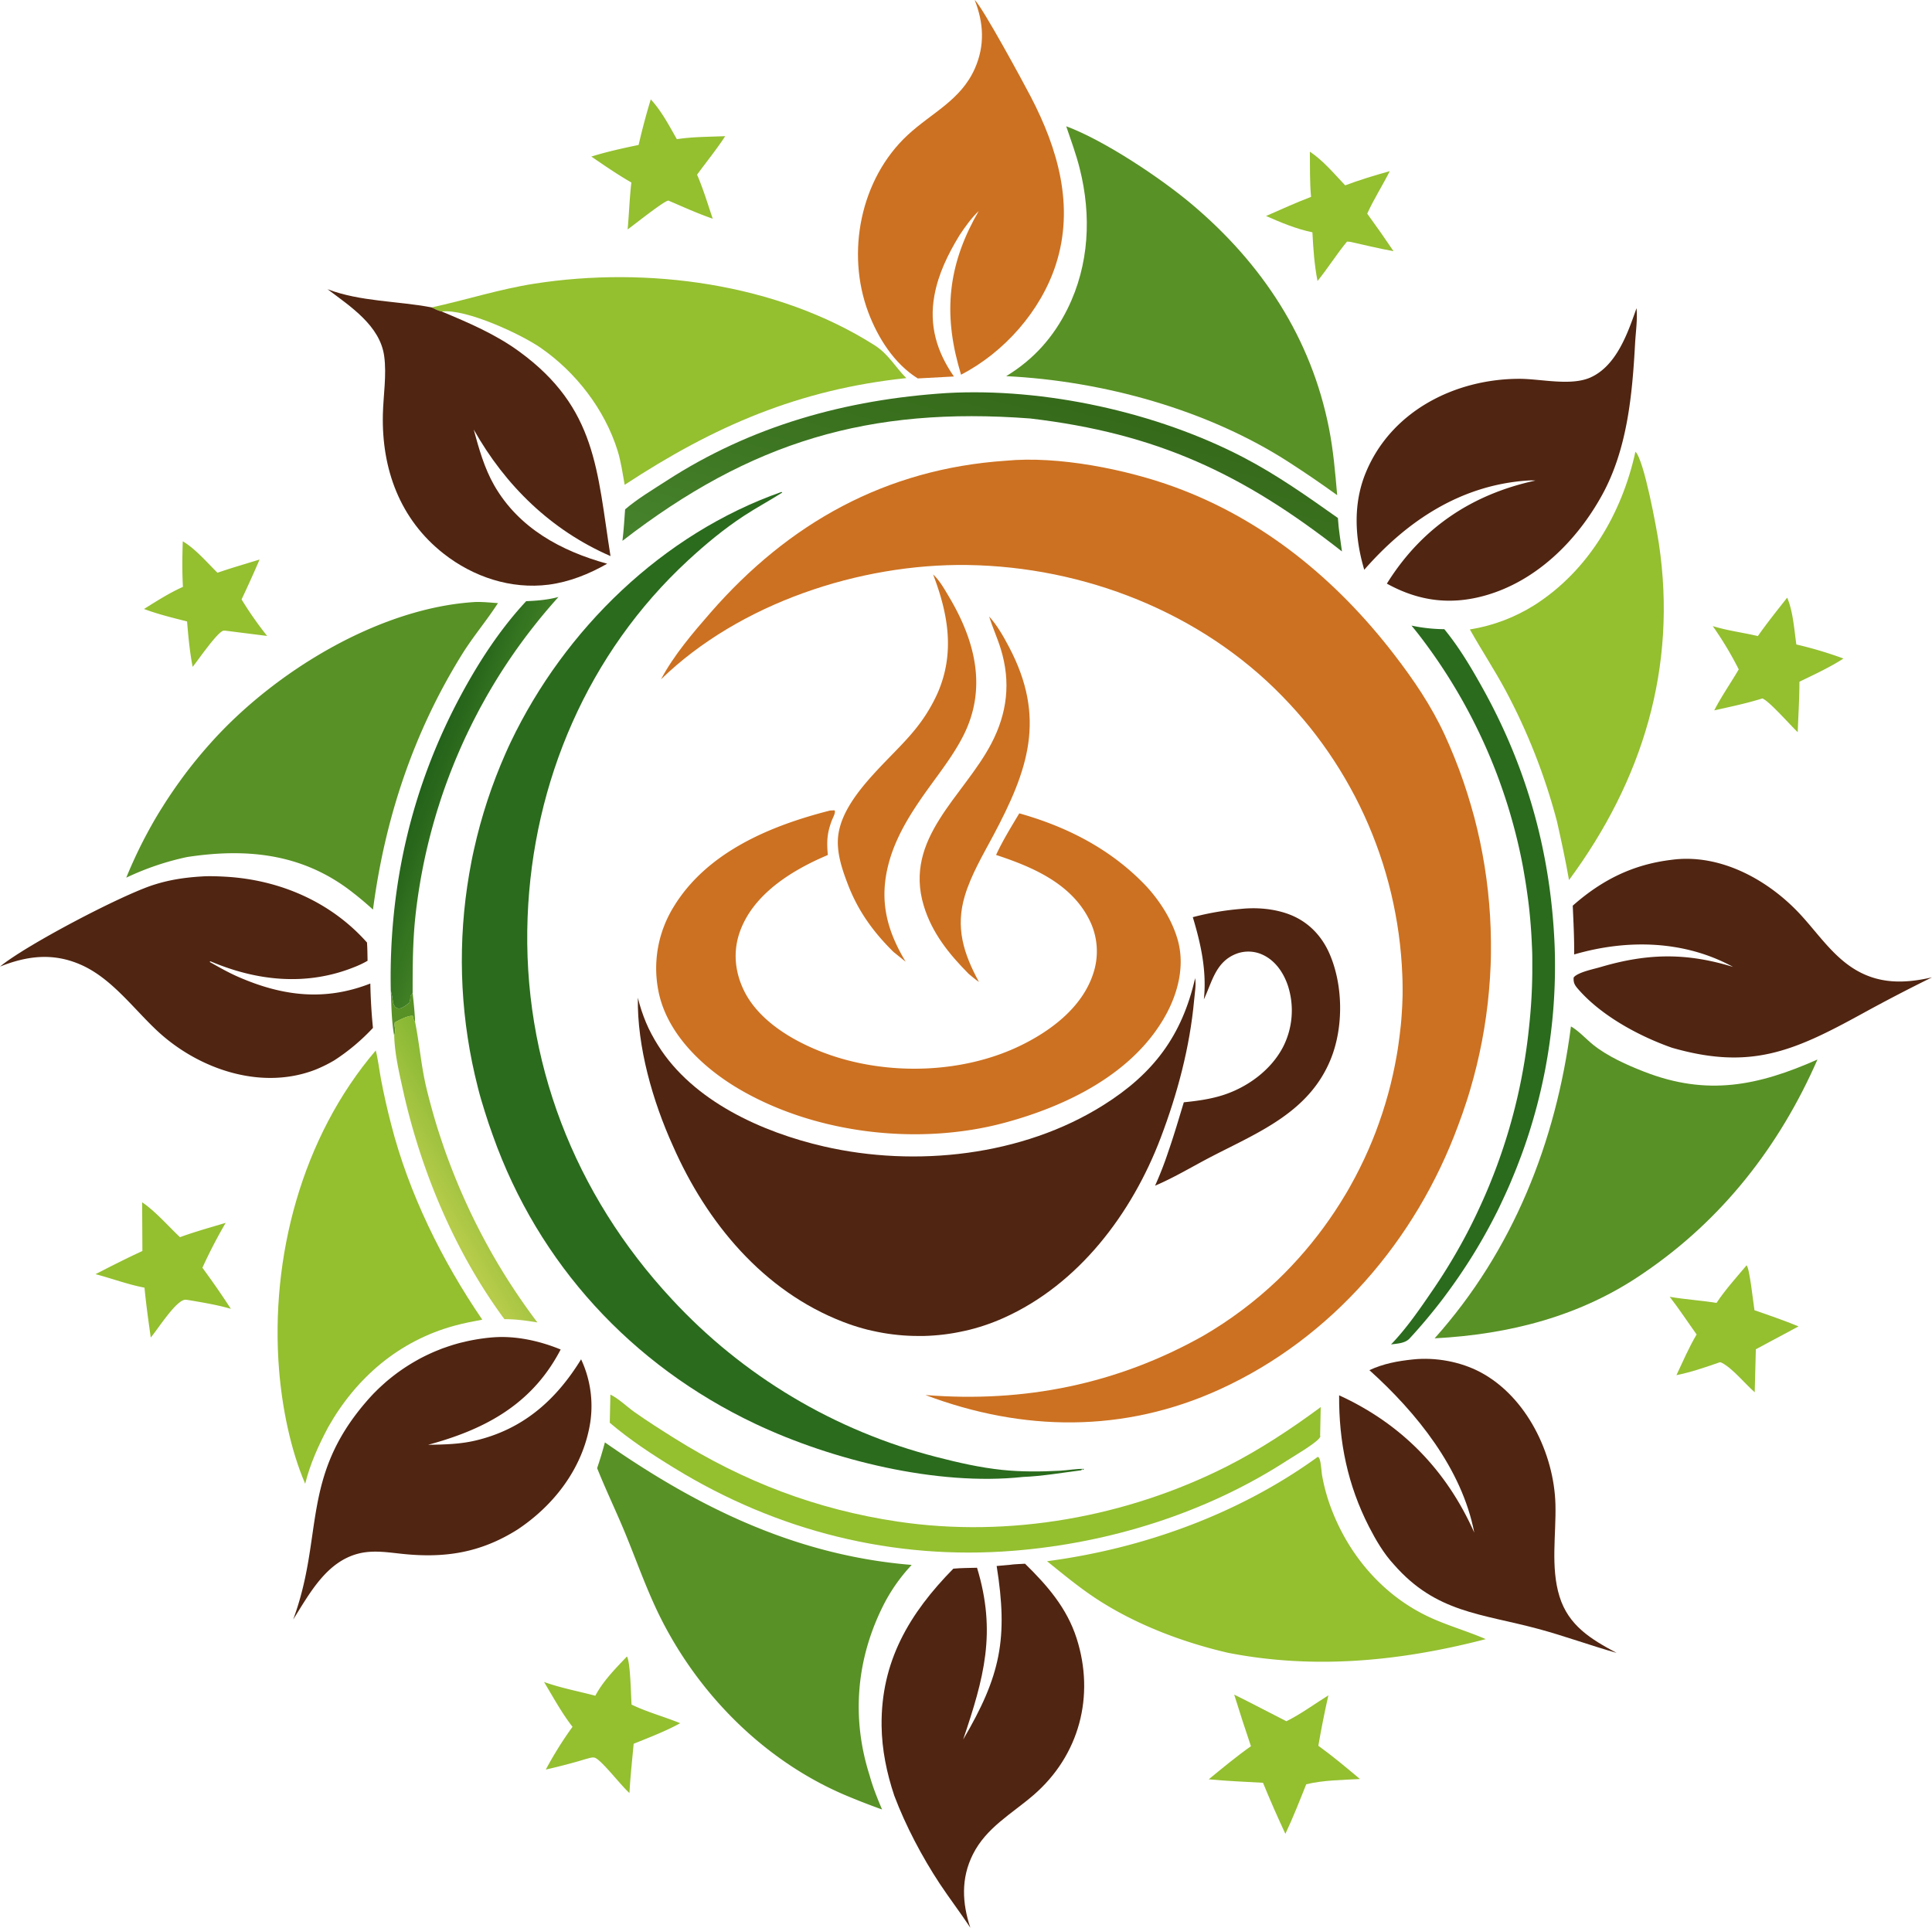<svg xmlns="http://www.w3.org/2000/svg" xmlns:xlink="http://www.w3.org/1999/xlink" viewBox="0 0 1702.85 1699.21"><defs><style>.cls-1{fill:#589125;}.cls-2{fill:#94bf2f;}.cls-3{fill:url(#linear-gradient);}.cls-4{fill:url(#linear-gradient-2);}.cls-5{fill:#cc7121;}.cls-6{fill:#2a6b1d;}.cls-7{fill:url(#linear-gradient-3);}.cls-8{fill:#502511;}</style><linearGradient id="linear-gradient" x1="-118.75" y1="1544.99" x2="-146.85" y2="1528.16" gradientTransform="matrix(2.06, 0, 0, -2.06, 681.01, 4196.92)" gradientUnits="userSpaceOnUse"><stop offset="0" stop-color="#84b632"/><stop offset="1" stop-color="#b6cc4a"/></linearGradient><linearGradient id="linear-gradient-2" x1="-149.53" y1="1704.52" x2="-124.16" y2="1695.11" gradientTransform="matrix(2.06, 0, 0, -2.06, 681.01, 4196.92)" gradientUnits="userSpaceOnUse"><stop offset="0" stop-color="#226119"/><stop offset="1" stop-color="#407f24"/></linearGradient><linearGradient id="linear-gradient-3" x1="105.8" y1="1873.57" x2="80.74" y2="1774.6" gradientTransform="matrix(2.06, 0, 0, -2.06, 681.01, 4196.92)" gradientUnits="userSpaceOnUse"><stop offset="0" stop-color="#346919"/><stop offset="1" stop-color="#46822b"/></linearGradient></defs><g id="Слой_2" data-name="Слой 2"><g id="Layer_1" data-name="Layer 1"><path class="cls-1" d="M344.43,873.17a84.54,84.54,0,0,1,1.84,9.17,11.46,11.46,0,0,0,2.2,5.47c1.81.94,2.46,1.55,4.57.94,2.55-.73,5.43-3.13,7.61-4.63a13.14,13.14,0,0,0,1-6l2.05-2.72c.94,8.46,1.84,17,2.17,25.53-.27-.45-.54-.9-.79-1.36a7.55,7.55,0,0,1-1.11-4c-3.68-.89-12.62,3.8-16,5.67a12.63,12.63,0,0,0,.09,4.55,15.88,15.88,0,0,1-.61,7.31C345.07,900.07,345,886.35,344.43,873.17Z"/><path class="cls-2" d="M161.11,477.14c11.2,6.64,21.29,18.59,30.57,27.7,12.25-4.22,24.72-7.84,37.11-11.63q-7.6,17.73-15.87,35.16a318,318,0,0,0,22.54,32.19L199.32,556a10.65,10.65,0,0,0-2.32-.08c-5.29.9-22.79,26.56-27.19,31.87-2.58-13-3.82-26.71-4.93-40-12.74-3.26-25.63-6.35-37.95-11,11.07-6.94,22.35-14.14,34.29-19.48C160.51,503.92,160.64,490.59,161.11,477.14Z"/><path class="cls-2" d="M1154.5,133.68c11.73,7.79,21.49,19.55,31.14,29.71,12.91-4.88,26-8.81,39.3-12.54-6.37,12.64-14,24.57-19.89,37.46q11.91,16.32,23.19,33.09c-12.79-2.3-25.51-5.44-38.2-8.24l-2.79-.21c-9.2,11.12-16.88,23.51-26,34.75-2.77-14.16-3.79-28.55-4.5-42.94-13.91-2.78-27.91-8.67-40.85-14.37,13.17-5.78,26.22-11.71,39.65-16.87C1154.3,160.41,1154.7,146.85,1154.5,133.68Z"/><path class="cls-2" d="M1539.45,1115.3c2.69,2.62,5.89,33.49,6.93,39.62,13,4.47,26.12,9,38.85,14.24l-37.64,20.15-1,37.91c-8.37-7.33-19.35-20.89-28.71-25.82-2.05-1.08-2.19-.5-4.27.14-11.77,4.09-23.8,8.15-36,10.59,5.66-12,11-24.46,17.77-35.87-7.91-11.06-15.36-22.43-23.7-33.19,13.61,2.35,27.55,3.15,41.24,5.39C1520.71,1136.73,1530.4,1126.07,1539.45,1115.3Z"/><path class="cls-2" d="M125.27,1059.75c11.68,7.88,23,21,33.37,30.75,13.19-4.81,26.84-8.58,40.29-12.63a445.37,445.37,0,0,0-20.53,39.59q13.08,17.74,25.09,36.22c-11.83-3.44-24-5.46-36.16-7.53-1-.15-2.84-.47-3.78-.5-8.09-.22-24.88,26.67-30.67,33.29-2.06-14.62-4.12-29.22-5.53-43.93-14.42-2.69-28.91-8.16-43.18-11.89,13.69-7,27.34-14,41.34-20.42Z"/><path class="cls-2" d="M1575.2,526.82c5.13,11.62,6.27,28.63,8.09,41.26a349.32,349.32,0,0,1,41.53,12.39c-12.23,7.89-25.75,14.08-38.81,20.44,0,14.8-1,29.68-1.5,44.47-6.25-5.84-25.35-27.7-31.19-29.73-13.9,4.36-28.18,7.31-42.39,10.52,6.3-12.4,14.57-24.09,21.58-36.15a303.65,303.65,0,0,0-22.9-38.15c12.75,4,26.7,5.69,39.76,8.81C1557.52,549.05,1566.39,538,1575.2,526.82Z"/><path class="cls-2" d="M573.58,87.6c9.39,10.08,16.2,23.16,23,35.08,13.93-2.15,28.54-2.06,42.61-2.65-7.6,11.7-16.56,22.67-24.79,33.95,5.41,12.49,9.42,25.9,13.79,38.8-13.24-4.56-26-10.38-38.9-15.9a.6.6,0,0,0-.19-.06c-3.57,0-30.57,21.65-35.91,25.42,1.26-13.79,1.69-27.61,3.29-41.38-12.21-7-23.71-14.93-35.29-22.85,13.67-4.28,27.67-7.33,41.68-10.25C566,114.19,569.52,100.93,573.58,87.6Z"/><path class="cls-2" d="M552.58,1460.11c3.11,4.92,3.52,34.59,4.08,42.42,13.69,6.62,28.75,10.61,42.84,16.4-13,7.18-27.23,12.53-41,18.14-1.32,14.49-2.91,28.88-3.7,43.41-7.88-7.13-22.54-26.45-29.49-30.65-2.63-1.59-6,0-8.75.6-11.75,3.61-23.52,6.6-35.49,9.37a324.81,324.81,0,0,1,23.54-37.69c-9.53-12.26-17.1-26.21-25.08-39.52,14.56,5.26,30.21,8.15,45.18,12.13C531.7,1481.53,542.42,1470.86,552.58,1460.11Z"/><path class="cls-3" d="M347.46,913.06a15.88,15.88,0,0,0,.61-7.31,12.63,12.63,0,0,1-.09-4.55c3.35-1.87,12.29-6.56,16-5.67a7.55,7.55,0,0,0,1.11,4c.25.46.52.91.79,1.36,3.71,18.55,5.24,37.44,9.44,55.94q1.66,7.08,3.53,14.1t3.9,14q2,7,4.26,13.89t4.62,13.78q2.4,6.85,5,13.65t5.33,13.52q2.75,6.73,5.68,13.38t6,13.22q3.09,6.59,6.36,13.07t6.7,12.89q3.42,6.4,7,12.72t7.36,12.53q3.76,6.23,7.68,12.34t8,12.13q4.08,6,8.31,11.92t8.62,11.7c-9.69-1.59-19.25-2.94-29.08-2.87-43.81-59.4-73.89-131.33-89.68-203.17C351.59,944.6,347.89,928.45,347.46,913.06Z"/><path class="cls-2" d="M1087.82,1493.73c15.45,7.57,30.63,15.71,46,23.47,12.64-6.25,25-15.35,37-22.83q-5,22.13-8.85,44.45c12.73,9.18,24.69,19.23,36.7,29.31-15.18.8-32.58,1-47.36,4.62-5.86,14.69-11.62,29.39-18.39,43.69q-10.4-22.25-19.72-45c-15.94-.91-32-1.53-47.85-3.06,12.22-10,24.33-20.07,37.22-29.18Q1094.9,1516.59,1087.82,1493.73Z"/><path class="cls-4" d="M463.78,529.91c9.85-.42,18.89-1.15,28.45-3.7q-3.28,3.64-6.49,7.34T479.39,541q-3.13,3.75-6.19,7.58t-6.05,7.7q-3,3.88-5.9,7.82T455.51,572q-2.83,4-5.59,8.05c-1.84,2.69-3.64,5.41-5.43,8.15s-3.54,5.48-5.27,8.25-3.43,5.56-5.1,8.36-3.32,5.62-4.94,8.45S426,619,424.4,621.85s-3.1,5.75-4.6,8.64-3,5.81-4.44,8.73-2.87,5.87-4.27,8.82-2.75,5.92-4.09,8.9-2.64,6-3.92,9-2.52,6-3.74,9.05-2.41,6.07-3.56,9.12-2.29,6.12-3.39,9.19-2.17,6.16-3.21,9.26-2,6.19-3,9.31-1.92,6.24-2.84,9.37-1.8,6.28-2.66,9.43-1.68,6.3-2.47,9.47-1.55,6.34-2.29,9.52-1.43,6.37-2.1,9.57-1.3,6.39-1.91,9.6-1.18,6.42-1.72,9.64-1.06,6.45-1.54,9.67-.93,6.47-1.35,9.7-.8,6.48-1.15,9.73c-2.45,22.84-2.46,44.91-2.45,67.81l-2.05,2.72a13.14,13.14,0,0,1-1,6c-2.18,1.5-5.06,3.9-7.61,4.63-2.11.61-2.76,0-4.57-.94a11.46,11.46,0,0,1-2.2-5.47,84.54,84.54,0,0,0-1.84-9.17C342.57,781,362.8,693.34,406.62,612.11,422.45,582.77,441,554.37,463.78,529.91Z"/><path class="cls-5" d="M871.79,543.4c7.14,7.73,12.74,17.74,17.62,27,32.82,62.38,17,108-13.94,166.08-9.12,17.11-19.44,34.44-25.06,53.08-8.47,28.11-1.09,51.07,12.44,76-3.16-2.17-6-4.63-9-7.09-17.42-17.55-32.47-36.2-39.7-60.26C796.34,738.85,849.36,702,873.7,655.51c14.16-27,17.34-54.35,8.35-83.56C879.07,562.26,874.84,553.05,871.79,543.4Z"/><path class="cls-5" d="M822.43,506.38c5.58,5,10.07,13,13.87,19.42,23.33,39.09,34.13,81.35,12.33,123.53-8.45,16.36-19.86,31-30.57,45.88-15,20.88-29.13,42.76-35.34,68-7.74,31.49-.87,57.28,15.54,84.54l-10.75-8.66c-18-17.78-31.4-36.35-40.41-60.08-4.66-12.25-9.23-25.71-8.59-39,1.73-35.72,44-68.29,65.75-94.24a144.92,144.92,0,0,0,21.91-34.33C841.86,576,835.86,541.34,822.43,506.38Z"/><path class="cls-6" d="M1244.08,551.44A145.12,145.12,0,0,0,1273,554.6c13.4,16.36,24.07,34.47,34.29,52.91,39.06,70.45,59.64,145.42,62.94,225.81q.23,5.92.3,11.85t0,11.86q-.06,5.93-.28,11.86t-.57,11.84c-.24,3.94-.53,7.89-.86,11.82s-.72,7.88-1.16,11.81-.91,7.85-1.44,11.76-1.1,7.83-1.72,11.74-1.3,7.8-2,11.68-1.48,7.77-2.3,11.63-1.67,7.73-2.58,11.58-1.86,7.68-2.86,11.5-2.06,7.64-3.15,11.43-2.24,7.59-3.42,11.36-2.43,7.52-3.71,11.26-2.6,7.47-4,11.17-2.79,7.4-4.25,11.07-3,7.33-4.52,11-3.14,7.25-4.78,10.85-3.33,7.17-5,10.72-3.5,7.09-5.31,10.61-3.67,7-5.57,10.47-3.84,6.91-5.82,10.33-4,6.81-6.07,10.18-4.18,6.71-6.32,10-4.34,6.61-6.57,9.88-4.49,6.5-6.8,9.71-4.65,6.39-7,9.54-4.81,6.27-7.27,9.37-5,6.15-7.5,9.18-5.11,6-7.72,9-5.25,5.91-7.94,8.81c-4.22,4-10.56,4.08-16,4.87,13.3-13.78,24.76-30.35,35.54-46.14q4.49-6.5,8.76-13.12t8.35-13.39q4.07-6.77,7.92-13.65t7.49-13.89q3.63-7,7-14.11t6.59-14.34q3.19-7.22,6.14-14.53t5.69-14.72q2.71-7.41,5.21-14.9t4.74-15q2.25-7.56,4.26-15.19t3.79-15.32q1.77-7.68,3.29-15.43t2.81-15.53q1.29-7.79,2.32-15.6t1.83-15.68q.63-5.87,1.12-11.74t.84-11.77q.35-5.9.55-11.79t.26-11.8q0-5.89,0-11.8t-.32-11.79q-.23-5.89-.61-11.79t-.9-11.76q-.52-5.88-1.19-11.74T1346,786.78q-.81-5.84-1.77-11.66t-2-11.62q-1.1-5.81-2.34-11.57t-2.62-11.5q-1.38-5.74-2.91-11.44t-3.18-11.36q-1.66-5.67-3.46-11.28t-3.74-11.19q-1.94-5.58-4-11.1t-4.29-11q-2.2-5.48-4.55-10.89t-4.82-10.77q-2.48-5.35-5.09-10.65t-5.34-10.52q-2.73-5.22-5.6-10.39t-5.85-10.24q-3-5.08-6.11-10.1t-6.35-9.94q-3.24-4.94-6.59-9.79t-6.84-9.62q-3.46-4.77-7.06-9.45T1244.08,551.44Z"/><path class="cls-7" d="M834.55,346.45c86.15-4.82,185,16.86,261.49,56.78,29.6,15.45,56,34.17,83.18,53.37.56,9.81,2.31,19.73,3.57,29.48C1095.23,417.35,1019.42,382,908,368.87,766.17,358.16,661.75,389.2,548.62,476.72c1.15-9.18,1.63-18.5,2.35-27.74,10.92-9.38,24.27-17.28,36.35-25.11C662.36,375.24,745.81,352.13,834.55,346.45Z"/><path class="cls-8" d="M1093.67,801.17c14.22-1.52,29.94-.15,43.32,5.07,16.12,6.3,27.89,18.57,34.76,34.25,12.14,27.74,12.55,64.76,1.27,92.81-18.79,46.67-62.8,64.3-104.28,85.69-16.81,8.67-33.28,18.74-50.68,26.15a309.57,309.57,0,0,0,11.71-30.15c5-14.3,9.23-28.88,13.64-43.37,11.54-1.16,23.09-2.71,34.19-6.22,21.84-6.91,42.88-22.23,53.46-42.91a70.86,70.86,0,0,0,4.08-53.69c-3.81-11.33-11-22-22.1-27.16a29.86,29.86,0,0,0-23.16-1c-18.38,7-21.4,24.54-28.8,40.28,2.62-24.93-2.57-48.73-9.75-72.47A244.25,244.25,0,0,1,1093.67,801.17Z"/><path class="cls-2" d="M538,1229.27c7.38,3.57,14.55,10.71,21.35,15.51,11.43,8.06,23.4,15.65,35.25,23.08,61.06,38.27,125.34,62.76,196.77,73.38,98.1,14.58,201.58-4,289.93-48.65,28.64-14.49,57-33.2,82.77-52.3l-.5,24.71c.18,1.7.4,1.31-1,3-4,4.94-22.36,15.66-28.4,19.56-71.45,46.21-156.24,72.57-240.72,79.36-106.07,8.53-208.51-17.29-299-72.83-19.62-12-39.45-25-57-40Q537.7,1241.69,538,1229.27Z"/><path class="cls-2" d="M1441.46,398.16c7.59,7.06,18.7,67.81,20.67,81,16.33,109.18-14.43,208.84-79.22,296.58-3-17.38-6.75-34.56-10.61-51.75q-4-15.15-8.85-30t-10.6-29.47q-5.73-14.58-12.31-28.8t-14-28c-9.7-17.95-21-35.08-31-52.89q7.55-1.21,15-3.19t14.55-4.67q7.17-2.7,14-6.1t13.34-7.47C1400.08,503,1429.57,452.45,1441.46,398.16Z"/><path class="cls-2" d="M331.2,925.94c2.12,8.38,3.1,17.33,4.69,25.85q3.74,19.58,8.75,38.85c15.52,61.07,45,120.71,80.43,172.58-8.15,1.52-16.35,3.1-24.35,5.28-49,13.35-86.82,45.82-111.57,89.67-8.55,16.14-15.7,31.94-20.17,49.7-13-30.3-20.35-67.42-23-100.21C238,1108.42,266,1002.23,331.2,925.94Z"/><path class="cls-2" d="M1161.56,1284.11a5.47,5.47,0,0,1,1.13,1.07c1.58,2.76,2,11.87,2.58,15.31a163.89,163.89,0,0,0,8.76,31c16.22,41.59,46.86,76.48,87.76,94.82,15.57,7,32.07,11.71,47.74,18.5-74.73,19.41-150.53,27-227,12.09-40.18-9.27-81.64-25-116.2-47.66-15.24-10-29.29-21.67-43.47-33.1C1007.53,1365,1092.07,1334.47,1161.56,1284.11Z"/><path class="cls-8" d="M1245.41,1198.28c19.77-2.09,41.88,1.93,59.45,11.28,40.63,21.62,64.92,71.76,66.09,116.5.7,26.57-4.4,55.32,3.57,81.12s27.77,37.7,50.3,49.76c-23.19-6.55-45.83-14.9-69.08-21.16-50.5-13.6-90-14.21-127.13-56.67-8.92-9.57-16.06-21.79-22-33.38-18.82-36.88-26.58-74.66-26.32-115.83,55,25.2,94.57,65.9,119.11,121-10.88-56.27-50.8-105.71-92.42-143.16C1219.27,1202,1232,1199.66,1245.41,1198.28Z"/><path class="cls-8" d="M1473.18,757.91c43.24-5.92,86.19,18.08,114.43,49,14.62,16,27.54,35.17,46.16,46.88,21.87,13.77,44.76,13.31,69.08,7.7q-31.29,15.4-61.88,32.21c-60.19,33-98.14,49.8-167.44,29.8-29.23-10.31-62.68-28.4-83.09-52.27-2.72-3.18-3.74-5.39-3.44-9.58a7.5,7.5,0,0,1,2.1-1.9c5.6-3.61,15.54-5.53,22-7.44,41.36-12.15,75.43-12.6,116.46,0-43.17-23.59-93.53-24.58-140.11-11,.15-14.33-.61-28.64-1.24-43C1411.79,775.71,1439.15,762,1473.18,757.91Z"/><path class="cls-8" d="M181.09,772.38c6-.13,12.07.07,18,.42,47.49,2.76,92.55,22.13,124.38,58,.38,5.35.4,10.72.5,16.08a82.64,82.64,0,0,1-11.51,5.5c-42.05,17-86,12.42-126.87-5l-.88.47c8.34,4.71,16.7,9.49,25.5,13.31,39,17,76.17,21.44,116.19,5.78.27,13,1,26.17,2.33,39.09a182.46,182.46,0,0,1-16.19,15.39,180.64,180.64,0,0,1-18,13.29,124.41,124.41,0,0,1-16.41,8.11c-47.37,18.45-101.87.06-138.12-32.88C118,889.82,98.67,862.14,70.64,850.1,46.47,839.71,23.88,842.49,0,852c22.64-18.75,107-63.06,135.67-72.12C150.71,775.07,165.37,773.15,181.09,772.38Z"/><path class="cls-8" d="M889.86,1379.35c4.38-.69,9.17-.67,13.61-1,19.71,19.3,36.84,39,45.42,65.65,16.35,50.88,2.48,103.38-38,138.31-19.26,16.6-41.62,28.64-53.43,52.3-10.53,21.08-9.48,42.72-2.22,64.58-8.66-13.17-18.29-25.7-27-38.86-15.57-23.62-30-51-40-77.46-6.71-20-10.95-40.58-11.21-61.74-.66-56.69,24.53-99.07,63.23-138.42,6.9-.65,14-.61,20.89-.81,17.34,57,6.13,97.1-12.24,151.45,33-56.12,39.75-89,29.54-153Z"/><path class="cls-8" d="M435.27,1178.76c19.87-1.4,40.61,3.26,58.89,10.76q-1.77,3.42-3.71,6.75c-25.52,44-65.94,64.52-113.14,77.25,14-.23,27.86-.48,41.57-3.7,42.1-9.87,71.23-35.71,93.3-71.65a97.18,97.18,0,0,1,7,61.48c-7.67,37.1-32,67.91-63,88.54-32.55,20.52-64,25.48-102,21.43-12.52-1.33-25.23-3.37-37.67-.34-28.72,7-43.54,35.21-58.09,58.24,27-73.1,6.48-124.47,63.88-191.41.88-1,1.76-2.06,2.67-3.07s1.81-2,2.74-3,1.87-2,2.82-2.92,1.92-1.92,2.89-2.86,2-1.87,3-2.79,2-1.81,3-2.71,2.05-1.77,3.09-2.63,2.1-1.72,3.16-2.56,2.14-1.66,3.22-2.48,2.18-1.61,3.28-2.39,2.22-1.56,3.34-2.32,2.26-1.5,3.4-2.23,2.29-1.45,3.45-2.15,2.33-1.39,3.5-2.06,2.36-1.33,3.55-2,2.4-1.27,3.6-1.89,2.43-1.21,3.65-1.79,2.45-1.15,3.69-1.71,2.48-1.09,3.73-1.61,2.51-1,3.77-1.52,2.53-1,3.8-1.42,2.56-.91,3.85-1.33,2.57-.84,3.87-1.24,2.59-.77,3.9-1.14,2.61-.71,3.93-1,2.63-.64,3.95-.94,2.65-.58,4-.85,2.66-.51,4-.74,2.67-.45,4-.65,2.68-.38,4-.55,2.69-.31,4-.45S433.91,1178.85,435.27,1178.76Z"/><path class="cls-8" d="M1442.4,271.67c1,9.78-.7,21.06-1.24,30.92-2.47,45.3-6.8,93.09-29,133.57-22.09,40.24-57.62,75.72-102.59,88.6-31,8.88-59.2,5.14-87.19-10.31.54-.88,1.1-1.76,1.66-2.64,30.56-47.65,74.44-76.37,129.28-88.22a46.35,46.35,0,0,0-7.07,0c-58.58,4-106,35.38-143.8,78.63-8.32-27.9-10-58,1.26-85.4,22.3-54.47,78.78-82.89,135.54-82.91,18.75,0,45.45,6.61,62.8-1.28C1424.84,322.26,1434.72,293.58,1442.4,271.67Z"/><path class="cls-2" d="M380.32,271c30.37-6.6,59.61-16.08,90.46-20.92,99.5-15.59,213.93-.44,300,54.2,12.38,7.86,18,18.88,28,29-94.59,10-169.16,42.19-248.19,94.05-1.81-10-3.24-20.4-6.25-30.09C533,360.86,507.55,328,476.37,306.46c-17.41-12-65.85-34.54-87.12-31.87C386.08,274,383.22,272.37,380.32,271Z"/><path class="cls-8" d="M288.7,254.94c28.91,11,61.51,10.28,91.62,16,2.9,1.39,5.76,3,8.93,3.61,23.92,10,47.3,19.93,68.4,35.3C526,359.7,526.13,414.73,538.09,490.16,485.7,467.38,445.34,428,417.53,378.61c4.55,16.81,9.36,34,18.08,49.23,21.64,37.71,59,57.91,99.55,69.05C519.22,506,501.8,513,483.5,515.37c-33.16,4.22-66.32-6.82-92.42-27.29-38.65-30.31-54.76-74.73-53.62-122.85.4-16.67,3.42-34.71,1.18-51.22C335,287,308.74,270.09,288.7,254.94Z"/><path class="cls-5" d="M859.09,0c6.61,5.72,43,72.87,49.38,85.15,24,46.1,38.75,96.53,22.17,148-13.19,40.89-45.57,77.53-83.59,97.12q-1.39-4.62-2.61-9.28c-13.26-49.43-7.31-90.95,18.2-135-6.74,6.48-11.9,13.82-17.06,21.57-10,16.47-18.53,33.79-22,52.89-4.84,26.39,2.05,49.64,17.19,71.4l-31.86,1.72c-20.8-13-35.19-35.85-43.64-58.38-19.71-52.53-6.86-117.51,34.69-156.11,21.25-19.74,46.88-30.64,59.29-58.73C868.14,40.13,867.07,20.25,859.09,0Z"/><path class="cls-1" d="M533.16,1271.41c82.56,57.61,168.76,99.69,270.4,108a152.29,152.29,0,0,0-24.24,34.15c-24.52,47.76-29.17,100.32-12.87,151.32,2.78,10.22,6.87,20.37,11,30.11q-17-6.09-33.55-13.1c-70.24-30.24-127.64-87.87-161.75-156-12-24-20.88-49.6-31.08-74.38-7.94-19.27-17-38-24.76-57.39Q530.1,1282.89,533.16,1271.41Z"/><path class="cls-1" d="M419.23,530.62c6.48-.16,13.18.58,19.66,1C429,547,417,561.05,407.29,576.68c-42.89,69-68,144.73-78.54,225.1a290.81,290.81,0,0,0-22.54-18.63c-42.73-31.24-90.46-35.47-141.33-27.71a240.77,240.77,0,0,0-53.59,18.19q3.3-8.1,6.95-16.07t7.63-15.76q4-7.8,8.3-15.42t9-15q4.63-7.43,9.6-14.64T163,682.47q5.27-7,10.82-13.76t11.41-13.29C241.11,592.54,333.88,535.55,419.23,530.62Z"/><path class="cls-1" d="M1384.63,904.75c6.88,3.91,13.41,11.24,19.72,16.29,12.65,10.12,29.72,17.73,44.72,23.59,55.4,21.63,100.16,12.62,152.83-10.71-33.48,76.48-84.05,141.31-153.34,188.29-55.08,38-118.07,54-184.09,57.47C1333.55,1102.38,1371.42,1006.74,1384.63,904.75Z"/><path class="cls-1" d="M939.76,111.31c33.43,12.39,83.4,45.68,111,69,61.67,52.07,104.93,117.56,120.63,197.35,3.82,19.41,5.5,39.12,7.19,58.81q-20.76-15-42.31-28.91c-72-46.58-164.28-71.8-249.4-76,24.13-14.67,41.68-34.29,54.17-59.6,19-38.52,21.08-82,10.61-123.42C948.52,135.94,943.89,123.59,939.76,111.31Z"/><path class="cls-6" d="M688.76,433.63l.73.53c-11.16,7.11-22.84,13.34-33.92,20.61-17.54,11.51-33.78,25-49.17,39.23-88,81.32-136.76,195.11-141.36,314.33-4.87,126.24,41.29,244.55,127,336.73q5.84,6.33,11.91,12.43t12.34,12q6.29,5.88,12.76,11.54t13.17,11.07q6.69,5.43,13.56,10.6t13.93,10.1q7.06,4.93,14.28,9.6t14.62,9.08q7.39,4.41,14.93,8.56t15.23,8q7.69,3.87,15.51,7.46t15.76,6.9q8,3.3,16,6.33t16.22,5.76q8.16,2.73,16.41,5.16t16.59,4.59c19.18,4.94,38.39,9.37,58.12,11.42,16.89,1.75,34,1.6,51,.7,7.07-.37,14.15-1.83,21.23-1.58l-1.07.83-.7-.72L953,1296c-17.07,2.15-34.21,5.17-51.4,5.87-75.52,8.16-168.27-14.75-236.25-47-108.58-51.53-190.75-140.67-231-254.09q-1.91-5.23-3.68-10.51t-3.42-10.6Q425.57,974.38,424,969t-2.89-10.76q-1.38-5.38-2.62-10.82t-2.36-10.88q-1.11-5.46-2.09-10.94t-1.81-11q-.86-5.5-1.55-11t-1.27-11.07q-.57-5.53-1-11.09t-.73-11.11q-.29-5.55-.45-11.12t-.17-11.14c0-3.71,0-7.42.1-11.13s.2-7.42.37-11.13.39-7.42.65-11.12.57-7.4.92-11.1.75-7.38,1.2-11.07.93-7.36,1.47-11,1.11-7.34,1.74-11,1.3-7.31,2-11,1.48-7.27,2.29-10.9,1.65-7.23,2.55-10.84,1.83-7.19,2.81-10.77,2-7.15,3.09-10.7,2.18-7.09,3.34-10.62,2.37-7,3.61-10.54,2.54-7,3.87-10.44,2.7-6.91,4.12-10.34,2.88-6.85,4.38-10.24,3-6.77,4.63-10.13C497.67,554.71,584,470.52,688.76,433.63Z"/><path class="cls-5" d="M731.64,714.44l3.91-.19c1.26,1.88-1.43,6.46-2.32,8.78-4.3,11.2-4.65,18.78-3.58,30.6q-4.51,1.95-9,4C692.5,770.78,663,790.7,652.1,821.33c-6.2,17.43-4.38,35.53,3.72,52,14,28.53,47.78,47,76.63,56.86,52.82,18,117.59,15.81,167.93-9,26.57-13.1,53.38-33.46,63.06-62.65a61.77,61.77,0,0,0-3.74-48.63c-16.16-31.45-49.92-45.84-81.76-56.31,5.85-12.71,13.29-24.67,20.45-36.67,42.76,12,81.58,32.06,112.29,64.6,12.06,13.25,22.4,29.54,27.34,46.87,6.51,22.85.25,47.25-11.16,67.48-28.63,50.76-86.76,79-141,93.67C810.38,1010,719.26,999.68,651.53,960c-30.61-17.91-61.31-46.44-70.21-82q-.62-2.46-1.09-4.94c-.32-1.66-.6-3.32-.84-5s-.44-3.35-.59-5-.28-3.37-.35-5.05-.11-3.37-.1-5.06.06-3.38.16-5.06.22-3.37.4-5.05.39-3.35.64-5,.56-3.33.9-5,.72-3.3,1.13-4.93.88-3.26,1.39-4.87,1-3.21,1.61-4.8,1.2-3.15,1.85-4.71,1.35-3.09,2.08-4.61,1.5-3,2.31-4.51,1.64-3,2.52-4.39C622.61,751.23,678.92,727.81,731.64,714.44Z"/><path class="cls-8" d="M1053.38,862.21c1,5.93-.35,13.42-.89,19.41-3.79,41.5-14.72,82.48-29.48,121.36-25.32,66.67-72.32,129.28-138.74,158.86-1.38.62-2.77,1.21-4.16,1.79s-2.79,1.14-4.2,1.69-2.82,1.07-4.24,1.58-2.84,1-4.27,1.48-2.87.93-4.32,1.37-2.89.86-4.34,1.26-2.91.79-4.38,1.16-2.93.71-4.4,1-3,.64-4.42.93-3,.58-4.45.84-3,.5-4.47.72-3,.42-4.48.61-3,.35-4.5.5-3,.27-4.51.38-3,.21-4.52.28-3,.13-4.52.17-3,0-4.52,0-3,0-4.53-.06-3-.09-4.52-.16-3-.17-4.51-.28-3-.25-4.51-.4-3-.31-4.5-.5-3-.39-4.48-.61-3-.46-4.47-.72-3-.54-4.45-.84-3-.61-4.42-.94-2.94-.68-4.4-1-2.93-.75-4.38-1.16-2.9-.83-4.34-1.27-2.88-.89-4.31-1.37-2.86-1-4.28-1.48-2.83-1-4.24-1.58c-70.45-27.13-120.38-87.51-150.12-155.2-17.8-39.28-31.65-87.42-30.9-130.58q1.34,5.58,3.13,11c1.2,3.63,2.55,7.22,4,10.74s3.14,7,4.93,10.37,3.71,6.7,5.77,9.93c30.69,49,91.49,76.44,145.95,89,81,18.7,175.38,8.44,246.52-36.38C1016.72,946.38,1041.82,912.85,1053.38,862.21Z"/><path class="cls-5" d="M886.35,406.12c46.09-4.47,106.22,7.49,149.32,23.3,78.2,28.67,142.26,81.56,192.79,147.07,17.41,22.57,32.86,45.25,44.88,71.22q2.31,5,4.49,10.1t4.23,10.22q2.06,5.13,4,10.31t3.73,10.41q1.79,5.24,3.46,10.5t3.2,10.58q1.54,5.31,3,10.66c.93,3.57,1.83,7.14,2.67,10.73s1.66,7.18,2.42,10.79,1.47,7.22,2.14,10.85,1.29,7.25,1.87,10.89,1.12,7.29,1.61,10.94.93,7.32,1.33,11,.75,7.33,1.06,11,.57,7.35.79,11,.39,7.37.51,11,.21,7.37.24,11,0,7.38,0,11.06-.16,7.37-.3,11-.34,7.37-.58,11-.53,7.36-.86,11-.7,7.34-1.12,11-.89,7.32-1.4,11-1.06,7.29-1.66,10.93-1.25,7.26-1.94,10.88-1.43,7.23-2.21,10.84-1.6,7.19-2.47,10.77-1.78,7.15-2.74,10.71-2,7.11-3,10.64-2.14,7.06-3.27,10.57-2.31,7-3.53,10.48-2.48,6.94-3.78,10.39c-37.18,101-111.29,187.59-210.1,232.7-84.52,38.59-173.54,37.4-259.47,5,87,7,169.18-9.54,245.14-52.36q8.85-5.16,17.39-10.83t16.74-11.82q8.19-6.15,16-12.77t15.25-13.69c2.11-2,4.19-4.08,6.24-6.15s4.09-4.19,6.09-6.31,4-4.28,5.93-6.46,3.88-4.37,5.78-6.6,3.76-4.47,5.61-6.73,3.66-4.56,5.44-6.88,3.55-4.64,5.28-7,3.43-4.73,5.1-7.13,3.32-4.81,4.93-7.25,3.2-4.89,4.75-7.37,3.08-5,4.57-7.48,3-5,4.38-7.59,2.83-5.12,4.2-7.7,2.71-5.18,4-7.8,2.58-5.24,3.82-7.89,2.45-5.31,3.63-8,2.32-5.37,3.43-8.07,2.18-5.42,3.23-8.15,2-5.48,3-8.23,1.92-5.52,2.83-8.3,1.79-5.56,2.63-8.36,1.65-5.61,2.42-8.43,1.51-5.65,2.22-8.48,1.37-5.68,2-8.54,1.24-5.71,1.8-8.58,1.1-5.74,1.6-8.62,1-5.77,1.38-8.66.81-5.79,1.16-8.69.68-5.8,1-8.71.53-5.82.74-8.74.39-5.83.54-8.75.24-5.84.31-8.76,0-6.08,0-9.13-.12-6.08-.24-9.11-.27-6.08-.46-9.12-.42-6.06-.69-9.09-.56-6.06-.9-9.08-.72-6-1.13-9.05-.87-6-1.35-9-1-6-1.58-9-1.15-6-1.79-9-1.3-5.94-2-8.9-1.45-5.9-2.23-8.84-1.59-5.87-2.44-8.79-1.74-5.83-2.66-8.73-1.88-5.78-2.87-8.66-2-5.73-3.08-8.58-2.17-5.69-3.3-8.51-2.3-5.63-3.5-8.43-2.44-5.57-3.7-8.33-2.58-5.51-3.91-8.25-2.71-5.44-4.11-8.14-2.84-5.38-4.31-8-3-5.31-4.51-7.94-3.1-5.23-4.69-7.82-3.23-5.15-4.89-7.7-3.35-5.07-5.08-7.58-3.47-5-5.26-7.45-3.59-4.91-5.44-7.33-3.71-4.81-5.61-7.19-3.84-4.72-5.8-7-3.94-4.63-6-6.91-4.06-4.53-6.13-6.75-4.17-4.43-6.3-6.61c-72-74.14-174.93-114.24-277.57-115.72-95-1.36-201.23,33.85-270.06,100.74,11.06-21,28.2-41.08,43.76-58.91C695.25,461,780.6,413.32,886.35,406.12Z"/></g></g></svg>